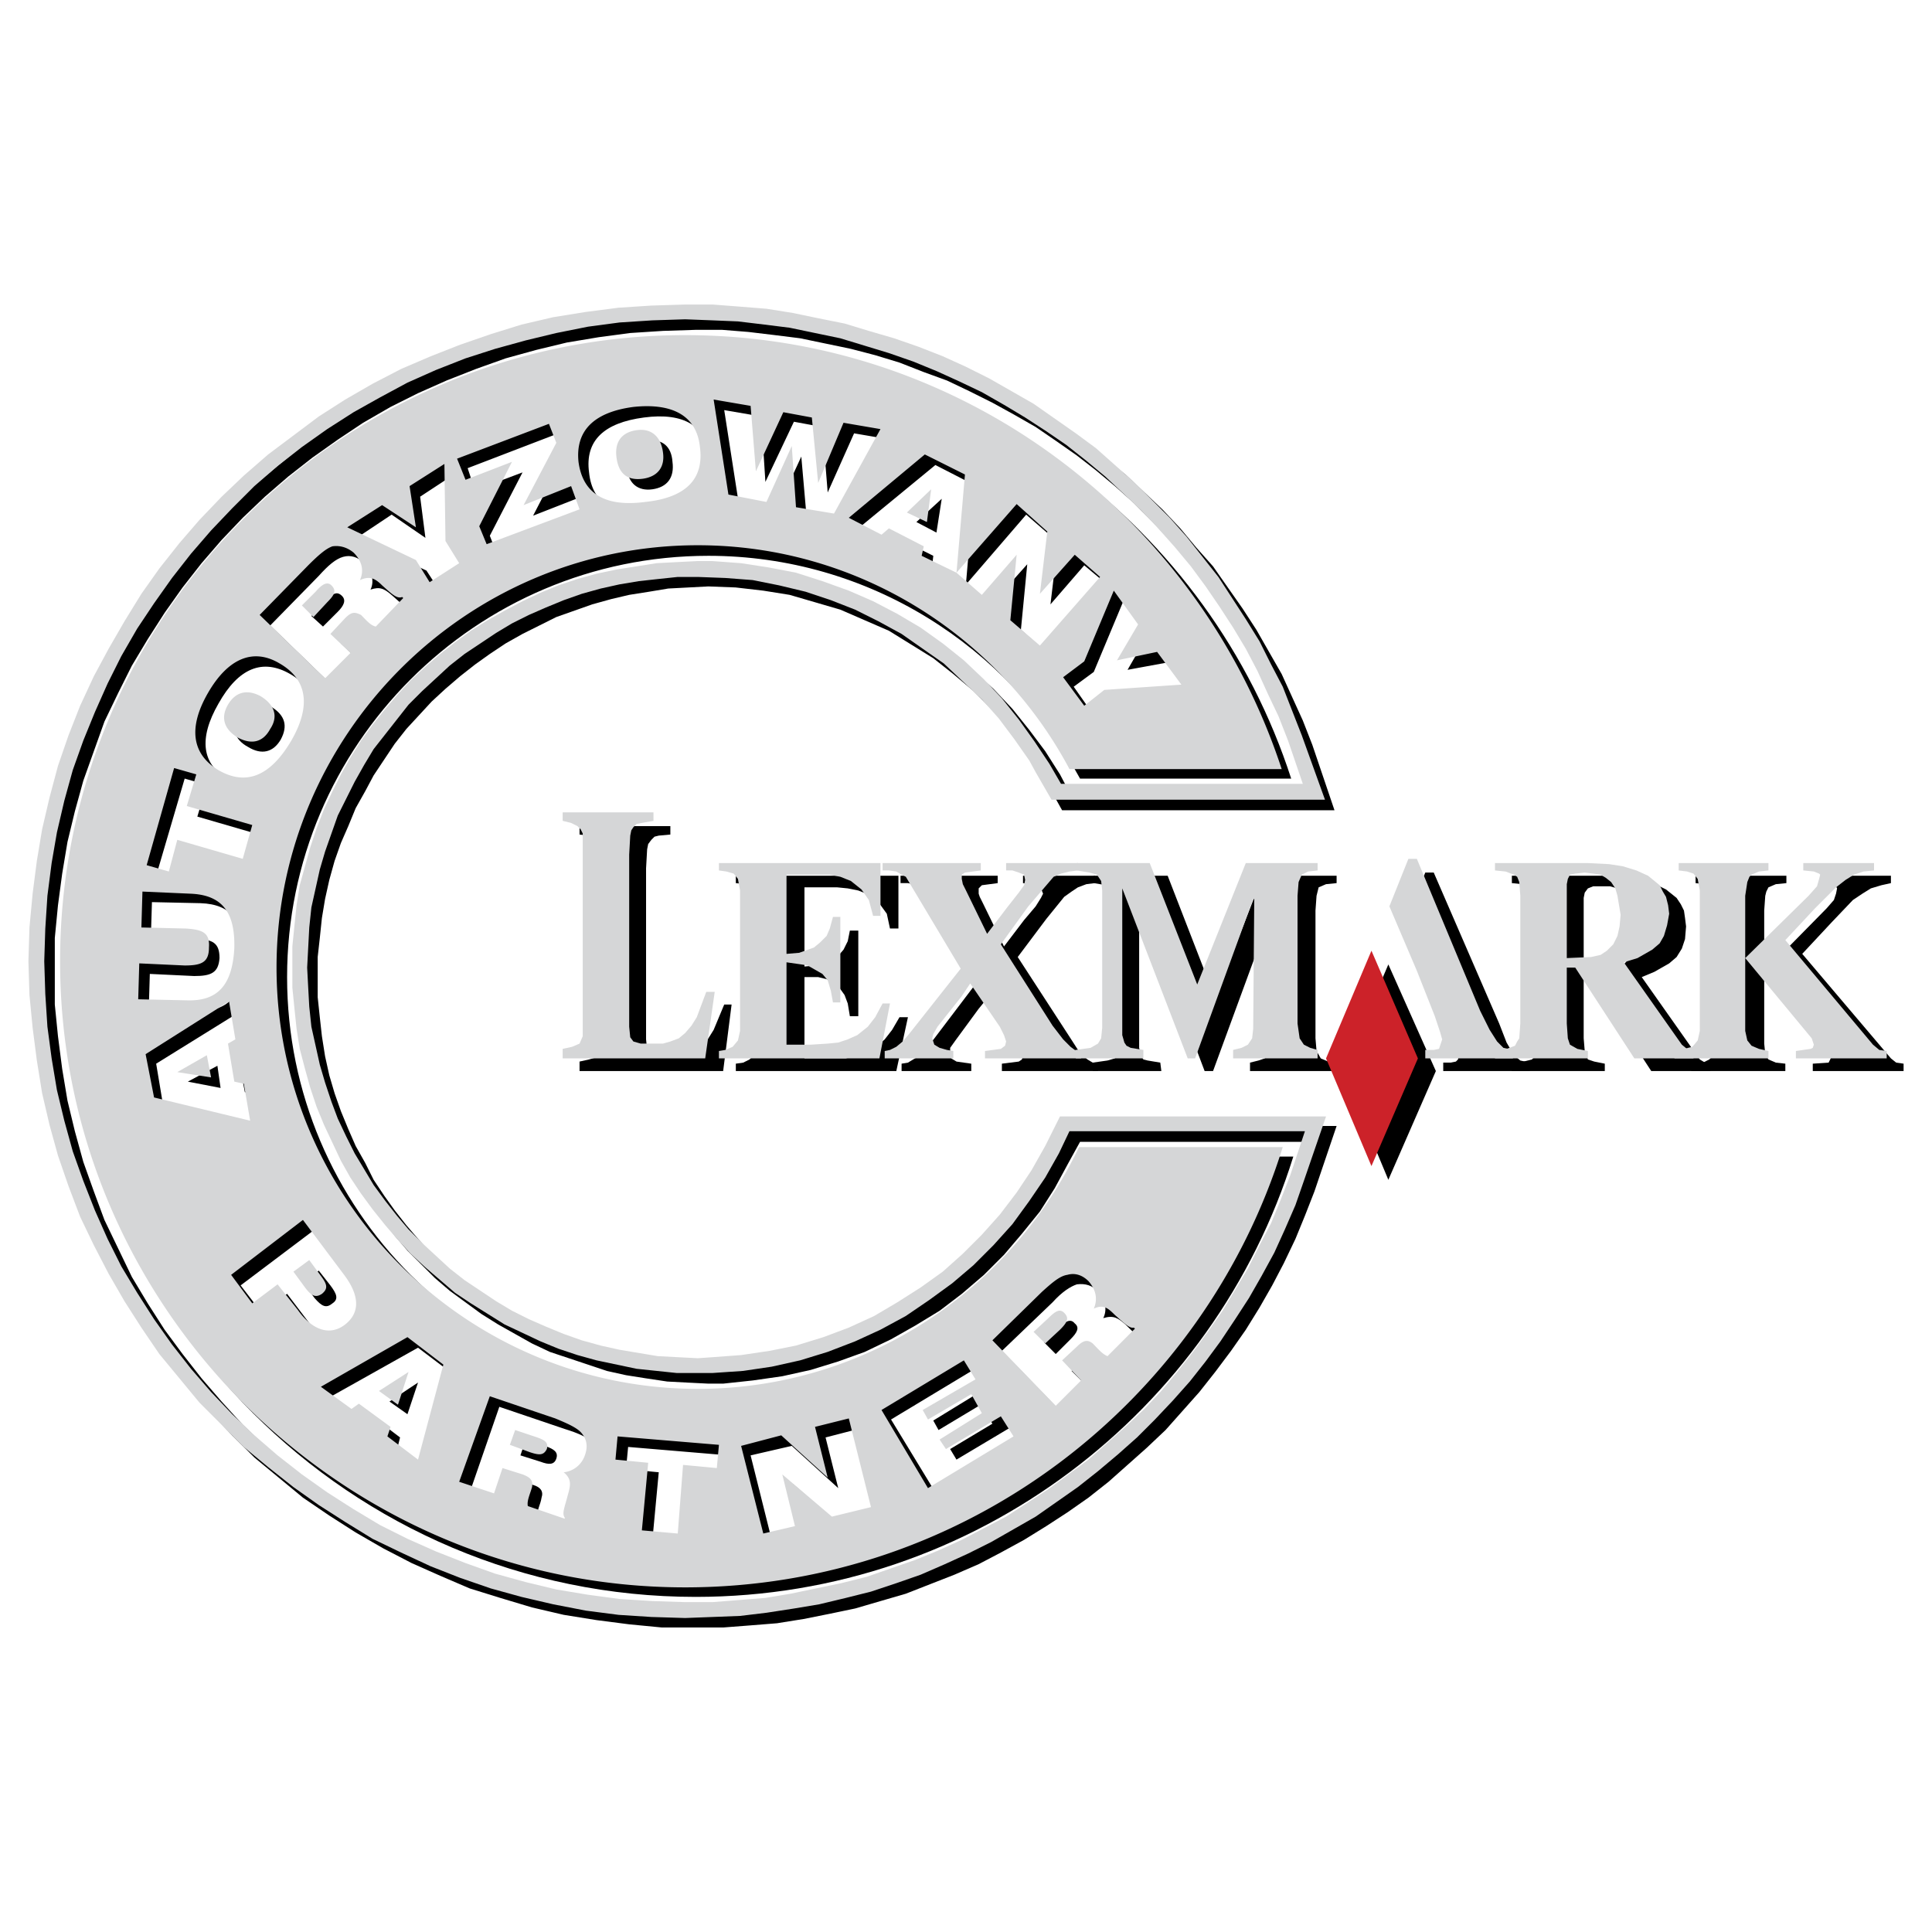 <svg xmlns="http://www.w3.org/2000/svg" width="2500" height="2500" viewBox="0 0 192.756 192.756"><g fill-rule="evenodd" clip-rule="evenodd"><path fill="#fff" d="M0 0h192.756v192.756H0V0z"/><path d="M73.414 58.613l2.739.316 2.633.421 2.528.737 2.528.738 2.423 1.053 2.423 1.053L90.9 64.3l2.212 1.37 2.001 1.581 2.001 1.686 1.791 1.791 1.791 2.001 1.58 2.001 1.475 2.212.633 1.053 1.58 2.844h27.178l-2.213-6.531-.947-2.423-1.055-2.317-1.053-2.317-1.264-2.212-1.264-2.212-1.369-2.106-1.477-2.107-1.475-2.107-1.686-1.896-1.58-1.896-1.789-1.896-1.791-1.686-1.896-1.791-2.002-1.58-2.002-1.58-2.002-1.475-2.211-1.369-2.107-1.265-2.316-1.264-2.213-1.159-2.423-1.053-2.317-.948-2.423-.843-2.528-.843-2.528-.632-2.528-.632-2.633-.421-2.634-.421-2.633-.316-2.634-.105-2.739-.105-3.371.105-3.266.316-3.266.421-3.266.527-3.16.737-3.16.843-3.055 1.053-2.95 1.159-2.844 1.37-2.844 1.475-2.739 1.58-2.634 1.686-2.633 1.791-2.422 2-2.422 2.001-2.212 2.212-2.212 2.212-2.107 2.423-1.896 2.528-1.896 2.528-1.686 2.633-1.58 2.739-1.369 2.844-1.37 2.949-1.159 2.95-1.053 3.055-.843 3.055-.738 3.161-.632 3.266-.421 3.265-.21 3.266-.105 3.371.105 3.371.21 3.371.421 3.266.632 3.266.738 3.16.843 3.055 1.053 3.055 1.159 2.951 1.37 2.949 1.369 2.844 1.58 2.738 1.686 2.635 1.896 2.527 1.896 2.527 2.107 2.318 2.212 2.318 2.212 2.211 2.422 2.002 2.423 2.002 2.633 1.791 2.634 1.686 2.739 1.58 2.844 1.475 2.844 1.264 2.95 1.264 3.055.949 3.16.947 3.16.738 3.266.525 3.266.422 3.266.316H72.15l2.739-.211 2.634-.211 2.633-.422 2.634-.525 2.528-.527 2.528-.738 2.528-.736 2.423-.949 2.423-.947 2.423-1.053 2.213-1.16 2.316-1.264 2.213-1.369 2.105-1.369 2.107-1.475 2.002-1.58 1.896-1.686 1.895-1.686 1.896-1.791 1.686-1.896 1.686-1.896 1.58-2 1.58-2.107 1.475-2.107 1.369-2.211 1.266-2.213 1.158-2.213 1.158-2.422.949-2.318.947-2.422 2.213-6.531h-26.547l-1.58 3.055-1.264 2.316-1.475 2.318-1.686 2.107-1.791 2.105-1.896 1.896-2.107 1.686-2.106 1.686-2.317 1.475-2.423 1.264-2.423 1.16-2.634 1.053-2.634.738-2.739.631-2.739.422-2.844.211h-3.476l-2.001-.211-1.896-.211-2.002-.316-1.791-.42-1.896-.527-1.791-.633-1.791-.736-1.686-.738-1.686-.947-1.685-.844-1.58-1.053-1.475-1.053-1.475-1.16-1.475-1.264-1.37-1.264-1.264-1.369-1.264-1.475-1.159-1.477-1.054-1.473-1.053-1.582-.843-1.686-.948-1.686-.737-1.684-.737-1.791-.632-1.791-.527-1.791-.421-1.896-.316-2.002-.21-1.895-.211-2.002v-4.003l.211-1.896.21-2.001.316-1.896.421-1.896.527-1.896.632-1.791.737-1.686.737-1.791.948-1.686.843-1.58 1.053-1.58 1.054-1.58 1.159-1.475 1.264-1.37 1.264-1.369 1.37-1.264 1.475-1.264 1.475-1.159 1.475-1.054 1.58-1.053 1.685-.948 1.686-.842 1.686-.843 1.791-.632 1.791-.632 1.896-.527 1.791-.421 2.002-.316 1.896-.316 2.001-.105 2.001-.105 2.741.104zm-1.37-1.58l2.844.211 2.844.421 2.739.527 2.634.737 2.528.948 2.528 1.159 2.423 1.264 2.317 1.369 2.212 1.58 2.001 1.686 2.002 1.791 1.896 2.001 1.686 2.107 1.58 2.106 1.475 2.318 1.053 2.001h24.229l-1.58-4.425-.842-2.317-1.055-2.317-1.053-2.212-1.264-2.212-1.264-2.107-1.266-2.106-1.475-2.107-1.475-2.001-1.58-1.896-1.58-1.791-1.686-1.791-1.791-1.791-1.894-1.686-1.895-1.58-1.896-1.475-2.107-1.475-2.002-1.37-2.211-1.264-2.107-1.159-2.318-1.159-2.212-1.053-2.317-.843-2.423-.948-2.423-.737-2.423-.632-2.528-.527-2.528-.527-2.528-.316-2.633-.316-2.634-.211h-2.633l-3.266.105-3.266.211-3.16.421-3.16.527-3.055.738-3.055.843-2.95 1.053-2.95 1.159-2.844 1.264-2.739 1.37-2.739 1.581-2.528 1.686-2.528 1.79-2.423 1.896-2.317 2.001-2.212 2.107-2.107 2.212-2.001 2.317-1.896 2.423-1.791 2.528-1.686 2.633-1.58 2.634-1.37 2.739-1.369 2.844-1.054 2.949-1.053 2.95-.843 3.056L6.732 84l-.527 3.16-.421 3.16-.316 3.266v6.636l.316 3.16.421 3.266.527 3.16.737 3.055.843 3.057 1.053 2.949 1.054 2.844 1.369 2.844 1.37 2.846 1.58 2.633 1.686 2.633 1.791 2.424 1.896 2.422 2.001 2.318 2.107 2.316 2.212 2.107 2.317 2.002 2.423 1.896 2.528 1.791 2.528 1.686 2.739 1.475 2.739 1.475 2.844 1.264 2.95 1.158 2.95.949 3.055.947 3.055.633 3.16.631 3.16.422 3.266.211 3.266.105 2.633-.105 2.634-.105 2.633-.316 2.634-.316 2.528-.525 2.528-.527 2.423-.738 2.423-.736 2.423-.844 2.317-.947 2.318-1.053 2.318-1.16 2.211-1.264 2.107-1.264 2.107-1.369 2.002-1.475 2-1.58 1.896-1.58 1.791-1.686 1.791-1.791 1.791-1.791 1.58-1.896 1.58-1.896 1.475-2.002 1.369-2.105 1.369-2.107 1.266-2.213 1.158-2.211 1.053-2.318 1.053-2.316.844-2.318 1.475-4.424h-23.385l-1.16 2.105-1.369 2.529-1.475 2.316-1.791 2.213-1.791 2.107-2 2.002-2.213 1.895-2.212 1.686-2.423 1.475-2.423 1.371-2.634 1.264-2.633.947-2.739.844-2.845.631-2.949.422-2.95.316h-1.475l-2.106-.105-2.001-.105-2.107-.316-2.001-.316-1.896-.42-1.896-.633-1.896-.633-1.896-.631-1.791-.844-1.685-.947-1.686-.947-1.686-1.055-1.581-1.158-1.58-1.158-1.475-1.266-1.369-1.369-1.37-1.369-1.264-1.475-1.159-1.58-1.159-1.58-1.054-1.686-.948-1.686-.947-1.686-.738-1.791-.737-1.896-.632-1.895-.632-1.896-.421-1.896-.316-2.002-.316-2.107-.105-2-.105-2.107.105-2.001.105-2.107.316-2.001.316-2.002.421-2.001.632-1.896.632-1.896.737-1.791.738-1.791.947-1.791.948-1.686 1.054-1.58 1.159-1.686 1.159-1.475 1.264-1.475 1.37-1.369 1.369-1.37 1.475-1.264 1.58-1.264 1.581-1.054 1.686-1.053 1.686-1.053 1.685-.843 1.791-.843 1.896-.737 1.896-.632 1.896-.526 1.896-.422 2.001-.421 2.107-.211 2.001-.211h3.476v-.006z"/><path d="M70.674 55.453c16.012 0 29.917 9.06 37.082 22.228h21.066c-8.109-25.071-31.707-43.19-59.412-43.19-34.447 0-62.468 28.021-62.468 62.362 0 34.447 28.021 62.469 62.468 62.469 27.916 0 51.722-18.541 59.623-43.928h-20.33c-6.742 14.326-21.279 24.123-38.029 24.123-23.175 0-42.031-18.855-42.031-42.031 0-23.177 18.857-42.033 42.031-42.033zm-35.183 77.742c1.475-1.158 1.475-2.949-.105-5.057l-4.108-5.373-7.269 5.479 2.107 2.738 2.528-1.896 2.002 2.635c1.579 2.107 3.265 2.527 4.845 1.474zm-2.318-3.16c-.632.525-1.054.316-1.791-.527l-1.159-1.58 1.58-1.158 1.159 1.475c.633.841.843 1.368.211 1.79zm9.481 16.539l2.528-9.482-3.477-2.633-8.638 4.846 2.949 2.318.843-.527 3.055 2.318-.21.842 2.95 2.318zm-2.002-5.478l-1.791-1.264 2.844-1.896-1.053 3.16zm16.75 11.377v-.105c-.316-.316-.105-1.053.316-2.318.21-.947.316-1.475-.421-2.211.948 0 1.791-.633 2.107-1.686.316-.844.21-1.58-.316-2.213-.422-.525-1.37-.947-2.739-1.369l-6.531-2.213-2.949 8.533 3.371 1.158.948-2.633 2.001.738c.737.209 1.053.631.843 1.264-.105.736-.527 1.264-.316 1.791l3.686 1.264zm-1.897-6.953c-.21.633-.737.633-1.58.316l-2.001-.633.527-1.58 1.896.633c.948.316 1.369.633 1.158 1.264zm16.96 2.001l.211-2.318-10.008-.842-.21 2.213 3.266.314-.632 6.742 3.477.316.632-6.742 3.264.317zm15.38 3.899l-2.212-8.85-3.266.844 1.264 5.055-4.635-4.213-4.108.947 2.212 8.85 3.266-.842-1.264-5.162 4.951 4.318 3.792-.947zm14.221-7.059l-1.158-2.002-5.479 3.266-.632-1.053 4.214-2.529-1.158-1.895-4.214 2.527-.526-.947 5.161-3.162-1.158-1.895-8.216 4.951 4.74 7.795 8.426-5.056zm12.221-10.849l-.105-.105c-.422.211-.949-.316-1.896-1.264-.738-.633-1.16-.949-2.213-.633.422-.844.211-1.896-.527-2.633-.525-.633-1.264-.844-2.105-.738-.633.211-1.475.738-2.424 1.791l-5.057 4.846 6.32 6.531 2.635-2.529-2.002-2 1.58-1.475c.633-.527.949-.633 1.475-.211.633.525 1.053 1.053 1.475 1.158l2.844-2.738zm-7.058-1.475c.527.42.211.947-.422 1.58l-1.475 1.475-1.158-1.16 1.369-1.369c.736-.737 1.264-1.053 1.686-.526zm-83.326-31.076l-8.322 5.162.738 4.424 9.691 2.316-.737-3.791-.843-.105-.737-3.793.843-.527-.633-3.686zm-2.212 5.371l.316 2.213-3.266-.631 2.95-1.582zM20.005 90.11l-4.846-.105-.105 3.476 4.424.211c1.791 0 2.423.421 2.423 1.896-.105 1.474-.843 1.791-2.528 1.791l-4.425-.211-.105 3.477 4.74.211c3.16.105 4.635-1.475 4.741-5.162.106-3.688-1.158-5.479-4.319-5.584zm.632-11.798l-2.212-.632-2.844 9.691 2.212.632.948-3.16 6.531 1.896.948-3.371-6.532-1.896.949-3.16zm8.322-11.061c-2.739-1.581-5.162-.632-7.163 2.949-2.002 3.477-1.686 6.11 1.053 7.585 2.739 1.58 5.162.632 7.163-2.845 2.108-3.476 1.686-6.108-1.053-7.689zm-1.896 3.266c1.37.843 1.686 1.896.948 3.266-.737 1.264-1.896 1.58-3.266.737-1.369-.737-1.686-1.896-.948-3.16.738-1.37 1.897-1.58 3.266-.843zm14.116-9.797l-.105-.105c-.421.211-.948-.316-1.896-1.159-.843-.738-1.264-.948-2.212-.632.421-.843.105-1.896-.632-2.634-.632-.632-1.37-.843-2.107-.632s-1.475.843-2.423 1.896l-4.846 4.951 6.532 6.32 2.528-2.634-2.001-1.896 1.475-1.475c.526-.632.948-.737 1.475-.315.632.526 1.054 1.053 1.475 1.158l2.737-2.843zm-7.057-1.264c.421.421.21.948-.422 1.58l-1.475 1.475-1.159-1.053 1.37-1.475c.737-.738 1.159-1.054 1.686-.527zm11.166-12.115l-3.371 2.212.527 4.108-3.371-2.317-3.477 2.317 6.953 3.266 1.37 2.107 2.95-1.896-1.37-2.107-.211-7.69zm11.166-2.212l-.737-1.896-9.06 3.476.737 2.212 4.74-1.791-3.265 6.321.737 1.896 9.27-3.581-.843-2.212-4.846 1.896 3.267-6.321zm14.431.527c-.421-3.16-2.633-4.529-6.637-4.002-4.003.527-5.898 2.317-5.478 5.478.316 3.161 2.634 4.53 6.637 4.003s5.9-2.424 5.478-5.479zm-3.792.422c.21 1.58-.527 2.528-2.002 2.739-1.475.21-2.423-.632-2.528-2.107-.21-1.58.422-2.528 2.002-2.739 1.475-.211 2.423.527 2.528 2.107zm21.806-2.212l-3.687-.632-2.633 5.899-.527-6.531-2.844-.526-2.844 6.004-.421-6.531-3.687-.632 1.475 9.481 3.687.632 2.528-5.478.526 6.004 3.793.737 4.634-8.427zm7.479 14.326l.843-9.797-3.897-2.001-7.69 6.321 3.371 1.685.738-.632 3.371 1.685-.105.948 3.369 1.791zm-2.949-5.057l-2.001-1.053 2.528-2.318-.527 3.371zm11.376 12.325l6.006-6.847-2.635-2.212-3.371 3.898.738-6.215-3.16-2.739-5.899 6.847 2.423 2.107 3.582-4.003-.633 6.531 2.949 2.633zm14.117 3.898l-2.424-3.266-4.002.737 2-3.476-2.422-3.371-2.949 7.058-2.002 1.475 2.002 2.844 2.105-1.475 7.692-.526z"/><path d="M72.36 57.665l2.739.21 2.633.527 2.634.632 2.528.843 2.423.948 2.317 1.158 2.318 1.264 2.107 1.475 2.107 1.475 1.896 1.791 1.897 1.791 1.686 1.896 1.58 2.107 1.475 2.107.631 1.159 1.58 2.739h27.283l-2.316-6.426-.949-2.423-.947-2.423-1.158-2.212-1.16-2.318-1.369-2.212-1.369-2.107-1.369-2.107-1.58-2.001-1.58-2.001-1.686-1.896-1.791-1.791-1.791-1.791-1.896-1.685-1.895-1.685-2.002-1.475-2.107-1.475-2.107-1.475-2.211-1.264-2.213-1.264-2.317-1.159-2.317-1.053-2.423-.948-2.423-.843-2.528-.737-2.422-.737-2.634-.527-2.528-.527-2.633-.421-2.634-.21-2.739-.211h-2.739l-3.371.105-3.266.211-3.265.421-3.266.527-3.161.738-3.055.948-3.055 1.054-2.95 1.159-2.95 1.264-2.844 1.475-2.739 1.58-2.633 1.686-2.528 1.896-2.528 1.896-2.422 2.106-2.212 2.107-2.216 2.316-2.001 2.317-2.001 2.528-1.791 2.528-1.686 2.739-1.581 2.739-1.475 2.739-1.369 2.95-1.159 2.949-1.054 3.055-.843 3.16-.737 3.16-.527 3.161-.421 3.265-.315 3.371-.105 3.371.105 3.371.316 3.266.421 3.266.527 3.266.737 3.16.843 3.055 1.054 3.055 1.159 3.055 1.369 2.844 1.475 2.846 1.581 2.738 1.686 2.633 1.791 2.635 2.001 2.422 2.001 2.424 2.212 2.211 2.212 2.213 2.422 2.002 2.528 2 2.528 1.791 2.633 1.686 2.739 1.686 2.844 1.369 2.95 1.371 2.95 1.158 3.055 1.053 3.055.844 3.161.736 3.266.633 3.265.422 3.266.211 3.371.104 2.739-.104 2.739-.105 2.634-.316 2.739-.422 2.528-.422 2.633-.631 2.528-.633 2.528-.842 2.423-.844 2.423-1.053L96.588 155l2.318-1.158 2.213-1.264 2.211-1.264 2.107-1.475 2.107-1.477 2-1.58 2.002-1.684 1.896-1.686 1.791-1.791 1.791-1.896 1.686-1.896 1.58-2.002 1.475-2 1.475-2.213 1.369-2.107 1.264-2.211 1.266-2.318 1.053-2.318 1.053-2.422.844-2.424 2.211-6.426h-26.545l-1.475 2.949-1.369 2.424-1.477 2.213-1.684 2.211-1.791 2.002-1.897 1.896-2.001 1.791-2.212 1.58-2.317 1.475-2.317 1.369-2.528 1.158-2.528.949-2.739.842-2.633.527-2.844.422-2.844.211-1.475.104-2.001-.104-2.001-.105-1.896-.316-1.896-.316-1.896-.422-1.896-.525-1.791-.633-1.791-.738-1.686-.736-1.686-.844-1.58-.947-1.58-1.053-1.58-1.055-1.475-1.158-1.369-1.264-1.369-1.264-1.37-1.371-1.159-1.369-1.159-1.475-1.159-1.58-.948-1.58-.948-1.58-.843-1.686-.845-1.79-.632-1.686-.632-1.896-.527-1.789-.421-1.896-.421-1.896-.211-2.002-.105-1.896-.105-2.001.105-2.001.105-2.001.211-2.001.421-1.896.421-1.896.527-1.791.632-1.791.632-1.791.843-1.686.843-1.685.948-1.686.948-1.58 1.159-1.475 1.159-1.475 1.159-1.475 1.37-1.369 1.369-1.265 1.369-1.264 1.475-1.159 1.58-1.053 1.58-1.054 1.58-.948 1.686-.843 1.686-.737 1.791-.737 1.791-.632 1.896-.527 1.896-.421 1.896-.316 1.896-.21 2.001-.211h2.001l2.738.103zm-1.264-1.686l2.844.21 2.739.422 2.739.526 2.633.843 2.634.948 2.423 1.054 2.423 1.264 2.317 1.369 2.212 1.581 2.107 1.686 2.002 1.896 1.789 1.896 1.686 2.106 1.58 2.212 1.475 2.212 1.16 2.001h24.123l-1.475-4.319-.949-2.423-1.053-2.212-1.053-2.317-1.16-2.212-1.264-2.107-1.369-2.106-1.369-2.001-1.475-2.001-1.58-1.896-1.686-1.896-1.686-1.791-1.791-1.686-1.791-1.686-1.896-1.58-2.002-1.58-2-1.369-2.107-1.37-2.107-1.264-2.211-1.264-2.213-1.054-2.317-1.053-2.318-.948-2.423-.843-2.423-.738-2.423-.737-2.528-.526-2.528-.527-2.528-.316-2.633-.316-2.528-.105-2.739-.105-3.266.105-3.266.211-3.16.421-3.16.632-3.055.737-3.055.843-2.95.948-2.949 1.158-2.844 1.264-2.739 1.475-2.634 1.475-2.633 1.686-2.528 1.791-2.423 1.896-2.317 2.001-2.212 2.212-2.106 2.212-2.002 2.317-1.896 2.423-1.791 2.528-1.686 2.528-1.58 2.739-1.37 2.739-1.264 2.844-1.159 2.844-1.053 2.95-.843 3.055-.737 3.16-.527 3.055-.421 3.265-.211 3.267-.105 3.266.105 3.266.211 3.266.421 3.16.527 3.16.737 3.055.843 3.055 1.053 2.949 1.159 2.949 1.264 2.846 1.37 2.738 1.58 2.633 1.686 2.635 1.791 2.527 1.896 2.424 2.002 2.316 2.106 2.213 2.212 2.107 2.317 2 2.423 1.896 2.528 1.791 2.633 1.686 2.634 1.58 2.739 1.369 2.844 1.264 2.949 1.16 2.95 1.053 3.055.844 3.055.736 3.16.527 3.16.422 3.266.209 3.266.105h2.739l2.633-.209 2.634-.211 2.528-.422 2.528-.527 2.528-.525 2.528-.633 2.423-.844 2.423-.842 2.317-.947 2.317-1.055 2.213-1.158 2.211-1.158 2.107-1.369 2.107-1.371 2-1.475 2.002-1.475 1.896-1.686 1.896-1.686 1.791-1.686 1.686-1.791 1.58-1.895 1.58-2.002 1.475-2.002 1.475-2.107 1.264-2.105 1.264-2.107 1.158-2.318 1.16-2.211.947-2.318.949-2.422 1.475-4.426h-23.492l-1.053 2.213-1.369 2.424-1.58 2.316-1.686 2.318-1.896 2.105-2.002 2.002-2.107 1.791-2.317 1.686-2.317 1.58-2.528 1.369-2.528 1.16-2.739 1.053-2.739.842-2.844.633-2.845.422-3.055.209h-3.581l-2.001-.209-2.002-.211-2.001-.422-2.001-.422-1.896-.525-1.896-.633-1.791-.736-1.791-.844-1.791-.842-1.686-1.055-1.686-1.053-1.58-1.055-1.475-1.264-1.475-1.264-1.475-1.369-1.264-1.369-1.265-1.475-1.264-1.58-1.159-1.58-1.053-1.58-.948-1.686-.843-1.791-.843-1.791-.737-1.791-.632-1.896-.527-1.896-.526-2.002-.316-2-.21-2.002-.211-2.107V94.427l.211-2.106.21-2.002.316-2.001.526-1.896.527-1.896.632-1.896.737-1.896.843-1.791.843-1.685.948-1.686 1.053-1.686 1.159-1.581 1.264-1.58 1.265-1.475 1.264-1.369 1.475-1.37 1.475-1.264 1.475-1.159 1.58-1.159 1.686-1.053 1.686-.948 1.791-.948 1.791-.843 1.791-.738 1.896-.632 1.896-.527 2.001-.421 2.001-.316 2.002-.316 2.001-.105 2.106-.105h1.477v.002z" fill="#d5d6d7"/><path d="M69.621 54.399c16.012 0 30.023 9.059 37.08 22.333h21.174c-8.217-25.071-31.813-43.295-59.518-43.295-34.341 0-62.362 28.021-62.362 62.468 0 34.342 28.021 62.467 62.362 62.467 28.021 0 51.723-18.539 59.623-43.928h-20.33c-6.742 14.223-21.28 24.123-38.029 24.123-23.175 0-42.031-18.961-42.031-42.03 0-23.176 18.856-42.138 42.031-42.138zm-35.184 77.744c1.475-1.16 1.475-2.846-.105-4.951l-4.108-5.479-7.164 5.479 2.107 2.844 2.528-1.896 2.001 2.527c1.475 2.106 3.266 2.634 4.741 1.476zm-2.317-3.057c-.632.422-1.053.211-1.686-.631l-1.159-1.58 1.58-1.158 1.159 1.58c.632.842.738 1.264.106 1.789zm9.586 16.539l2.528-9.48-3.582-2.738-8.638 4.951 3.055 2.211.738-.525 3.16 2.316-.316.949 3.055 2.316zm-2.001-5.477l-1.896-1.371 2.95-1.895-1.054 3.266zm16.643 11.377v-.105c-.316-.422 0-1.055.316-2.318.316-1.053.316-1.58-.422-2.213a2.5 2.5 0 0 0 2.107-1.686c.315-.842.21-1.58-.316-2.211-.421-.527-1.369-.949-2.634-1.475l-6.531-2.213-3.055 8.533 3.477 1.158.843-2.527 2.001.631c.843.316 1.054.633.948 1.264-.211.738-.527 1.371-.421 1.896l3.687 1.266zm-1.791-6.953c-.316.631-.737.631-1.686.316l-2.001-.738.527-1.475 1.896.633c.948.315 1.475.526 1.264 1.264zm16.96 1.897l.211-2.318-10.113-.842-.21 2.316 3.266.316-.632 6.742 3.581.317.527-6.848 3.37.317zm15.38 3.896l-2.212-8.848-3.371.842 1.265 5.057-4.635-4.213-4.003 1.053L76.153 153l3.16-.738-1.264-5.162L83 151.314l3.897-.949zm14.222-7.056l-1.264-2.002-5.479 3.266-.632-.949 4.214-2.633-1.054-1.896-4.319 2.529-.527-.949 5.267-3.055-1.159-1.896-8.217 4.951 4.635 7.795 8.535-5.161zm12.113-10.747l-.105-.105c-.422.105-.947-.42-1.896-1.264-.736-.736-1.158-1.053-2.105-.633.42-.947.211-1.895-.527-2.738-.633-.631-1.369-.842-2.107-.631-.736.105-1.475.736-2.527 1.686l-4.951 4.846 6.32 6.529 2.529-2.527-1.896-2.002 1.475-1.369c.631-.631 1.053-.736 1.58-.316.525.527.947 1.055 1.475 1.266l2.735-2.742zm-7.056-1.58c.525.527.314.949-.422 1.686l-1.475 1.369-1.16-1.158 1.477-1.369c.736-.739 1.158-.949 1.58-.528zM22.85 99.906l-8.322 5.268.843 4.32 9.586 2.316-.632-3.688-.948-.209-.632-3.793.738-.422-.633-3.792zm-2.213 5.373l.422 2.213-3.371-.527 2.949-1.686zm-1.685-16.117l-4.74-.21-.105 3.582 4.424.105c1.686.105 2.423.422 2.317 1.896 0 1.475-.737 1.791-2.423 1.791l-4.53-.21-.105 3.582 4.845.105c3.055.104 4.53-1.477 4.741-5.163.106-3.687-1.264-5.372-4.424-5.478zm.632-11.903l-2.212-.632-2.739 9.691 2.212.632.843-3.161 6.531 1.896.948-3.371-6.532-1.896.949-3.159zm8.322-11.061c-2.633-1.58-5.162-.527-7.163 2.95-2.001 3.476-1.58 6.11 1.054 7.69 2.739 1.58 5.161.632 7.269-2.95 2-3.476 1.579-6.11-1.16-7.69zm-1.896 3.265c1.37.843 1.791 2.001.948 3.266-.737 1.369-1.896 1.58-3.265.843-1.37-.843-1.686-2.002-.948-3.266.737-1.264 1.896-1.58 3.265-.843zm14.221-9.796l-.105-.105c-.526.211-1.053-.316-2.001-1.159-.737-.737-1.264-.948-2.212-.527.422-.948.211-1.896-.632-2.739-.632-.527-1.369-.737-2.106-.632-.632.211-1.37.843-2.423 1.896l-4.846 4.951 6.532 6.32 2.528-2.528-2.001-1.896 1.475-1.58c.632-.632.948-.632 1.58-.316.527.527.948 1.054 1.475 1.159l2.736-2.844zm-7.163-1.265c.527.527.316.948-.421 1.686l-1.37 1.475-1.159-1.159 1.37-1.369c.632-.738 1.158-1.054 1.58-.633zm11.271-12.114L40.863 48.5l.632 4.108-3.371-2.212-3.476 2.212 6.847 3.265 1.37 2.212 2.949-1.896-1.369-2.212-.106-7.689zm11.166-2.107l-.737-1.896-9.165 3.476.843 2.107 4.635-1.791-3.266 6.426.738 1.791 9.27-3.477-.843-2.317-4.741 1.896 3.266-6.215zm14.327.422c-.315-3.055-2.633-4.425-6.636-4.003-4.002.527-5.793 2.423-5.478 5.478.421 3.16 2.633 4.529 6.636 4.003 4.108-.422 5.899-2.318 5.478-5.478zm-3.687.526c.211 1.475-.527 2.423-2.001 2.634-1.581.21-2.423-.527-2.634-2.107-.21-1.58.527-2.528 2.001-2.738 1.475-.211 2.423.631 2.634 2.211zm21.7-2.317l-3.687-.632-2.528 6.004-.632-6.531-2.844-.527-2.739 5.899-.527-6.531-3.687-.632 1.475 9.481 3.792.737 2.528-5.583.421 6.109 3.792.632 4.636-8.426zm7.585 14.326l.843-9.797-4.003-2.001-7.585 6.32 3.266 1.686.737-.632 3.477 1.79-.211.948 3.476 1.686zm-2.95-5.056l-2.001-.948 2.423-2.317-.422 3.265zm11.272 12.325l6.004-6.847-2.527-2.212-3.477 3.898.738-6.215-3.057-2.739-6.004 6.847 2.529 2.212 3.475-4.003-.631 6.532 2.95 2.527zm14.115 3.898l-2.422-3.266-4.004.843 2.107-3.582-2.424-3.371-2.949 7.058-2.105 1.58 2.105 2.845 2.002-1.58 7.69-.527z" fill="#d5d6d7"/><path d="M72.149 106.859H57.823v-.947l.948-.211.737-.211.317-.738.211-1.264V85.792l-.211-1.37-.211-.422-.211-.315-.737-.316-.843-.106v-.843h9.059v.843l-1.158.106-.422.105-.316.316-.316.421-.105.527-.106 1.896v17.065l.106 1.053.316.527.737.211h2.213l.842-.211.738-.316.737-.631.526-.738.527-.842 1.054-2.529h.737l-.843 6.636zM73.414 87.372h16.222v5.266h-.843l-.316-1.474-.843-1.159-.947-.737-1.054-.422-1.053-.211-1.054-.105h-3.265v7.901l1.158-.106 1.475-.526.632-.316.633-.737.421-.843.211-1.054h.842v8.534h-.842l-.211-1.266-.316-.842-.527-.738-.632-.525-.632-.317-.843-.211h-1.369v8.112H84.369l.948-.211 1.054-.317.948-.525.948-.844.737-.947.738-1.264h.842l-1.159 5.371H73.414v-.736l.737-.105.632-.317.527-.527.211-1.053V90.11l-.211-1.053-.422-.632-.526-.211-.948-.105v-.737z"/><path d="M109.23 88.109l-.843.105-.842.316-.633.422-.736.526-1.791 2.212-2.846 3.793 5.268 8.111.949 1.474.736.633.528.317.525.105v.736h-9.586v-.736l1.686-.211.316-.211.105-.422-.105-.736-.527-.844-2.844-4.213-.947 1.159-2.318 3.16-.527.738v.42l.105.633.527.316.737.106.738.105v.736h-6.953v-.736l.632-.105.527-.317.737-.422.738-.841 4.951-6.532-5.478-8.954-.421-.422-.527-.316-.527-.105h-.737v-.737h9.692v.737l-1.58.21-.316.316v.527l.105.316.316.632 2.106 4.319 2.002-2.634 1.158-1.369.527-.843.211-.421-.211-.527-.421-.316-.526-.105-.844-.105v-.737h7.164v.737z"/><path d="M133.354 106.859h-8.639v-.841l.844-.211.63-.211.422-.633.106-.947.105-12.958-5.795 15.801h-.841l-6.426-16.96h-.106v14.644l.211.842.211.316.42.106 1.266.211.105.841h-6.847v-.841l1.474-.211.736-.211.422-.739V90.11l-.105-.842-.422-.633-.736-.316-1.264-.21v-.737h7.373l4.74 12.22 4.741-12.22h7.375v.737l-1.055.105-.737.316-.21.843-.106 1.475v12.746l.106 1.263.421.739.737.316.844.106v.841zM140.305 91.69l1.896-4.635h.844l6.531 15.064.736 1.897.739 1.263.631.528.949.211v.841h-8.639v-.841h.738l.526-.106.211-.211.105-.633-.105-.841-.631-1.581-1.791-4.529-2.74-6.427z"/><path d="M170.645 106.859h-5.9l-5.898-9.059h-.842v5.793l.104 1.264.316.844.633.211 1.053.211v.736h-9.27v-.736l1.158-.211.844-.211.314-.316.105-.527.105-1.264V90.848l-.105-1.475-.211-.421-.314-.422-.844-.315-1.053-.105v-.737h9.27l2.107.105 1.369.211 1.369.421 1.264.632 1.055.843.422.632.314.632.105.737.105.843-.105 1.264-.316.948-.525.843-.738.632-1.475.842-1.264.527 5.793 8.217.527.316.527.105v.736h.001zm-12.641-9.902l2.422-.211.947-.21.738-.421.527-.632.42-.632.211-1.053.105-1.264-.211-1.896-.316-.738-.42-.527-.527-.421-.527-.316-.736-.21h-1.685l-.527.21-.316.421-.104.527v7.373h-.001z"/><path d="M189.922 106.859h-9.061v-.736l1.58-.105.106-.211.105-.211-.211-.633-.42-.736-6.005-7.27v7.164l.105 1.053.317.527.738.317.947.105v.736h-9.375v-.736l1.158-.105.633-.317.525-.527.211-1.053V90.11l-.105-1.053-.42-.632-.738-.211-.842-.105v-.737h9.059v.737l-1.053.105-.738.316-.211.422-.106.421-.105 1.475v6.109l6.216-6.32.737-.843.211-.632.105-.527-.105-.21-.528-.211-1.052-.105v-.737h7.058v.737l-.949.21-1.053.316-.844.527-.947.632-2.107 2.212-2.949 3.161 8.849 10.429.526.422.738.105v.736zM133.984 106.859l4.532-10.638 4.74 10.638-4.74 10.85-4.532-10.85z"/><path fill="#d5d6d7" d="M70.358 105.596h-14.22v-.95l.947-.208.738-.317.316-.738V83.158l-.211-.422-.316-.316-.632-.316-.842-.21v-.843h9.059v.843l-1.159.21-.527.105-.316.317-.21.316-.106.527-.105 1.896v17.171l.105 1.052.316.422.738.211H66.145l.737-.211.843-.316.632-.528.632-.736.527-.842.948-2.529h.843l-.949 6.637zM71.728 86.107h16.117v5.268h-.737l-.421-1.581-.738-1.053-1.053-.843-1.054-.421-1.053-.211H78.47v7.901l1.264-.105 1.474-.527.633-.527.632-.632.316-.738.316-1.158h.737v8.532h-.737l-.211-1.158-.315-1.053-.528-.633-.737-.422-.737-.421-.632-.104-1.475-.211v8.217h2.423l1.686-.106 1.053-.105.948-.317.948-.422 1.053-.841.738-.948.737-1.371h.737l-1.053 5.479H71.728v-.739l.632-.105.738-.314.527-.633.21-.948V88.846l-.21-1.158-.422-.527-.738-.211-.737-.105v-.738z"/><path fill="#d5d6d7" d="M107.545 86.845l-.844.105-.842.211-.738.316-.631.737-1.896 2.212-2.739 3.793 5.161 8.111 1.054 1.369.737.739.422.314.632.105v.739h-9.588v-.739l1.582-.211.42-.314.106-.422-.211-.633-.42-.841-2.951-4.319-.842 1.264-2.423 3.055-.421.736-.106.422.211.633.527.316.737.209.632.105v.739h-6.847v-.739l.526-.105.632-.314.633-.528.631-.738 5.162-6.531-5.477-9.164-.422-.211-.527-.316-.737-.105h-.632v-.738h9.798v.738l-1.582.21-.315.211v.422l.105.526.316.632 2.106 4.32 2.002-2.634 1.159-1.475.527-.738.105-.526-.105-.527-.527-.211-.631-.21h-.633v-.738h7.164v.738z"/><path fill="#d5d6d7" d="M131.457 105.596h-8.428v-.844l.844-.209.631-.316.422-.633.105-.948.106-12.957h-.106l-5.795 15.907h-.736l-6.531-16.961v14.642l.211.739.211.316.42.211 1.265.209v.844h-6.742v-.844l1.475-.209.736-.422.316-.527.106-1.053V88.846l-.106-.948-.42-.632-.738-.211-1.264-.21v-.738h7.268l4.74 12.114 4.846-12.114h7.164v.738l-.949.105-.631.316-.316.737-.106 1.37v12.746l.211 1.475.422.633.631.316.738.209v.844zM138.619 90.426l1.897-4.74h.843l6.321 15.169.947 1.897.738 1.158.631.633.949.209v.844h-8.744v-.844h.844l.525-.106.106-.314.211-.633-.211-.738-.526-1.578-1.791-4.531-2.74-6.426z"/><path d="M168.959 105.596h-5.9l-5.898-9.06h-.842v5.583l.104 1.475.211.633.738.42 1.053.211v.738h-9.27v-.738l1.158-.211.844-.314.211-.422.209-.316.105-1.475V89.373l-.105-1.369-.209-.527-.316-.21-.844-.316-1.053-.105v-.737h9.27l2.107.105 1.369.211 1.369.421 1.16.527 1.158.948.316.632.314.526.211.843.105.843-.211 1.159-.314 1.053-.422.737-.738.632-1.475.843-1.369.421 5.793 8.217.633.525.527.105v.739h.001zm-12.641-10.008l2.422-.105.949-.211.631-.421.633-.632.42-.843.211-.948.105-1.159-.316-1.896-.211-.737-.42-.632-.527-.421-.525-.316-.738-.105-.844-.105-.947.105-.527.105-.211.421-.104.527v7.373h-.001z" fill="#d5d6d7"/><path fill="#d5d6d7" d="M188.236 105.596h-9.06v-.739l1.474-.211.211-.103.106-.316-.211-.633-.526-.633-6.109-7.373v7.269l.209.948.422.527.738.314.948.211v.739h-9.376v-.739l.948-.211.844-.208.525-.633.211-.948V88.846l-.211-1.158-.42-.527-.633-.211-.842-.105v-.738h8.954v.738l-.948.105-.738.316-.211.211-.211.526-.209 1.37v6.215l6.32-6.215.842-.948.211-.737.106-.422-.106-.105-.527-.211-1.053-.105v-.738h7.059v.738l-1.055.105-.947.316-.844.527-.947.737-2.108 2.107-2.949 3.16 8.744 10.43.631.525.738.105v.739z"/><path fill="#cc2229" d="M132.299 105.596l4.531-10.745 4.635 10.745-4.635 10.744-4.531-10.744z"/></g></svg>